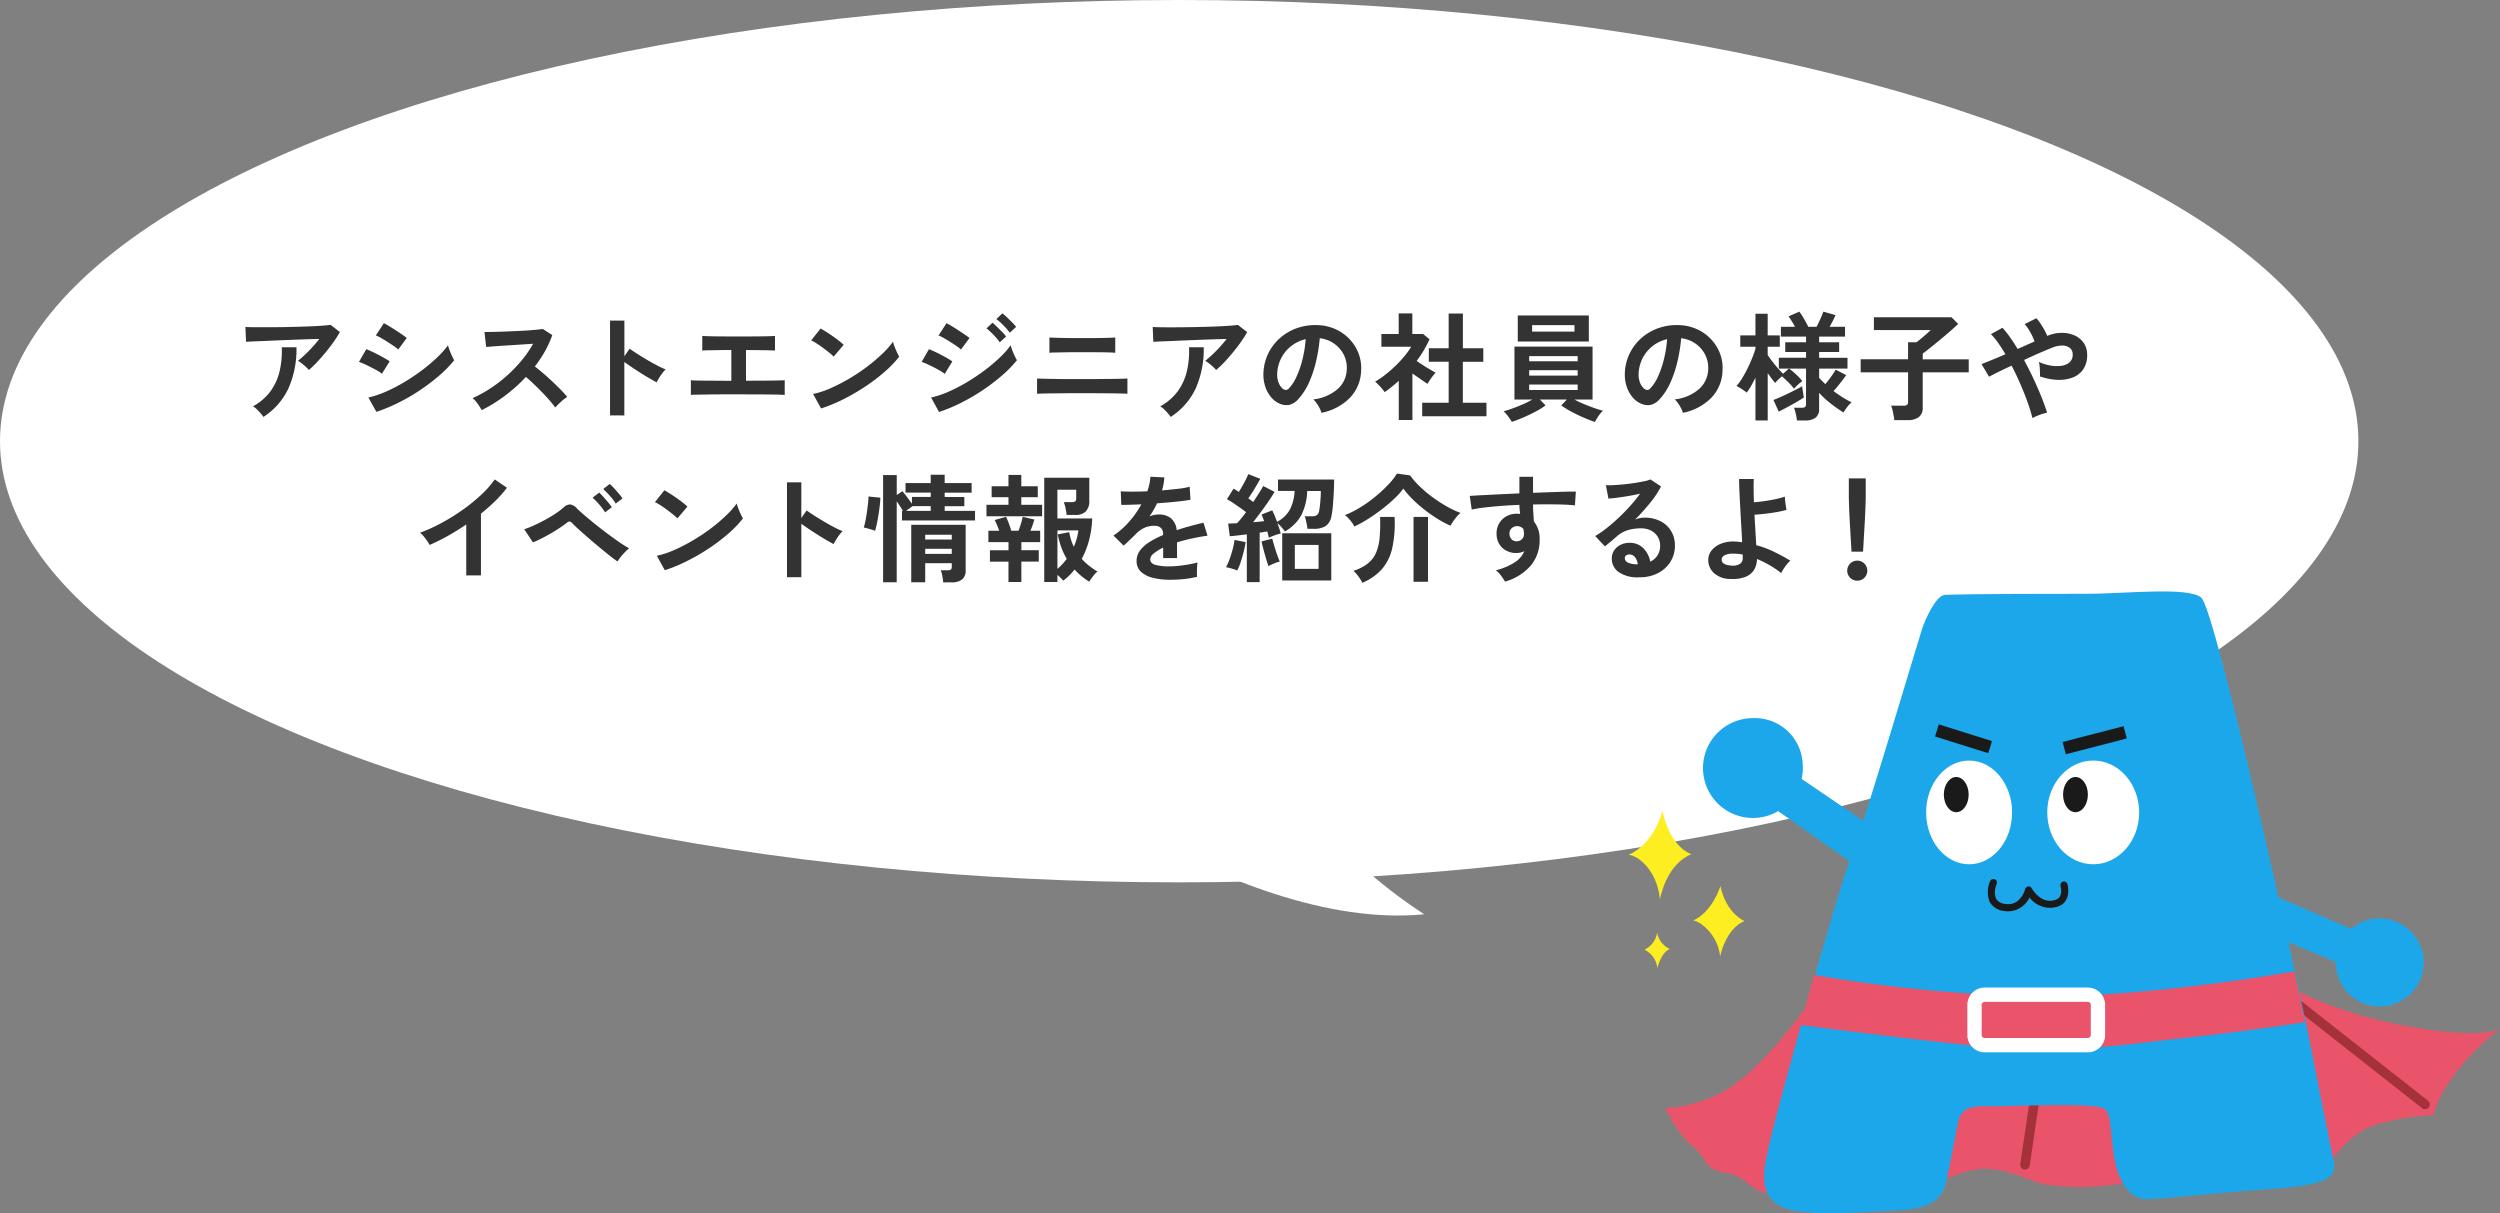 <svg xmlns="http://www.w3.org/2000/svg" width="340" height="164.998" viewBox="0 0 340 164.998"><rect x="0" y="0" width="340" height="164.998" fill="#808080" stroke="none"/><g id="blog-chara" transform="translate(-876.371 -6340)"><ellipse id="楕円形_2817" data-name="楕円形 2817" cx="160.371" cy="60" rx="160.371" ry="60" transform="translate(876.371 6340)" fill="#fff"/><g id="グループ_12469" data-name="グループ 12469" transform="translate(1097.859 6420.436)"><path id="パス_87754" data-name="パス 87754" d="M266.913 640.364s-6.71 10.009-12.558 12.774a19.247 19.247 0 01-7.256 1.907s1.919 3.742 3.55 4.989 1.847 2.567 2.9 3.238 2.639.36 4.174 1.511 2.711 2.279 5.973 2.087 17.751-.216 17.751-.216 5.661-3.454 9.211-3.358 5.853 1.631 8.06 2.111a34.179 34.179 0 0011.9-.384c4.894-.96 26.531-2.015 26.531-2.015s2.495-4.222 6.237-5.565a30.312 30.312 0 018.252-1.443s.672-4.99 9.02-11.8c0 0-2.207 1.727-13.529-.48s-17.367-6.525-17.367-6.525z" transform="translate(-242.146 -584.771)" fill="#e9546a"/><path id="パス_87755" data-name="パス 87755" d="M545.165 726.466a.651.651 0 01-.644-.745l1.871-12.666a.65.65 0 011.285.19l-1.871 12.666a.65.65 0 01-.642.555" transform="translate(-491.252 -647.842)" fill="#a5313b"/><path id="パス_87756" data-name="パス 87756" d="M762.1 648.5a.647.647 0 01-.4-.139l-22.884-17.991a.65.65 0 01.8-1.022l22.884 17.993a.65.65 0 01-.4 1.161" transform="translate(-653.783 -578.082)" fill="#a5313b"/><path id="パス_87757" data-name="パス 87757" d="M373.674 314.763c5.511 0 14-1.01 15.83.517 1.929 1.615 13 51.342 15.015 61.7s2.723 13.51 2.975 14.861c.384 2.063-.144 3.262-8.3 3.85-10.229.737-16.072 1.523-17.511 1.379s-3.136-1.6-3.856-4.858c-.792-3.586-.4-6.675-1.481-7.412-1.367-.929-12.726-.292-16.264-.36-3.742-.072-3.49 1.655-3.97 3.862s-1.247 6.909-1.727 7.676-1.343 2.4-5.757 2.591-13.721 1.151-16.6-.672-2.015-4.894-1.151-8.828 9.115-33.775 10.842-38.093 9.451-30.369 9.835-31.52 1.871-4.514 3.094-4.558c3.92-.141 15.138-.141 19.026-.141" transform="translate(-311.619 -314.436)" fill="#1da7eb"/><path id="パス_87758" data-name="パス 87758" d="M333.968 468.1l10.363 7.052-1.943 5.469-12.81-9z" transform="translate(-311.227 -443.144)" fill="#1da7eb"/><path id="パス_87759" data-name="パス 87759" d="M739.358 564.391l13.913 6-1 4.948-14.208-5.956z" transform="translate(-653.361 -523.791)" fill="#1da7eb"/><path id="パス_87760" data-name="パス 87760" d="M292.6 426.731a6.789 6.789 0 11-6.765-6.216 6.508 6.508 0 016.765 6.216" transform="translate(-268.924 -403.284)" fill="#1da7eb"/><path id="パス_87761" data-name="パス 87761" d="M820.627 594.24a5.987 5.987 0 11-5.986-6.09 6.038 6.038 0 015.986 6.09" transform="translate(-712.486 -543.69)" fill="#1da7eb"/><path id="パス_87762" data-name="パス 87762" d="M477.4 463.085c0 3.9-2.617 7.053-5.845 7.053s-5.845-3.158-5.845-7.053 2.617-7.053 5.845-7.053 5.845 3.158 5.845 7.053" transform="translate(-425.244 -433.032)" fill="#fff"/><path id="パス_87763" data-name="パス 87763" d="M579.662 463.085c0 3.9-2.8 7.053-6.249 7.053s-6.249-3.158-6.249-7.053 2.8-7.053 6.249-7.053 6.249 3.158 6.249 7.053" transform="translate(-510.223 -433.032)" fill="#fff"/><path id="パス_87764" data-name="パス 87764" d="M583.753 472.186c0 1.322-.756 2.394-1.688 2.394s-1.688-1.072-1.688-2.394.756-2.394 1.688-2.394 1.688 1.072 1.688 2.394" transform="translate(-521.289 -444.558)" fill="#1a1a1a"/><path id="パス_87765" data-name="パス 87765" d="M483.921 472.186c0 1.322-.756 2.394-1.688 2.394s-1.688-1.072-1.688-2.394.756-2.394 1.688-2.394 1.688 1.072 1.688 2.394" transform="translate(-437.672 -444.558)" fill="#1a1a1a"/><path id="長方形_82336" data-name="長方形 82336" transform="rotate(-14.53 109.812 -221.28)" fill="#1a1a1a" d="M0 0h8.564v1.727H0z"/><path id="長方形_82337" data-name="長方形 82337" transform="rotate(-72.581 34.272 -18.513)" fill="#1a1a1a" d="M0 0h1.727v7.583H0z"/><path id="パス_87766" data-name="パス 87766" d="M520.033 559.587a3.636 3.636 0 01-.573-.047 2.514 2.514 0 01-1.953-1.219 3.622 3.622 0 01.062-2.844.487.487 0 01.89.4 2.621 2.621 0 00-.093 1.985 1.6 1.6 0 001.248.718c2.077.333 2.689-1.919 2.714-2.015a.488.488 0 01.9-.111c.052.094 1.307 2.325 3.328 1.53.973-.382.6-1.779.584-1.839a.487.487 0 01.938-.263c.224.794.268 2.445-1.166 3.009a3.47 3.47 0 01-3.993-1.188 3.266 3.266 0 01-2.885 1.887" transform="translate(-468.395 -516.083)" fill="#1a1a1a"/><path id="パス_87767" data-name="パス 87767" d="M362.455 632.963a201.176 201.176 0 0029.859 2.917c16.081.162 35.484-3.408 35.484-3.408l1.439 6.909s-7.838 1.266-17.655 2.3c-5.849.618-10.335 1.506-20.73 1.343-6.172-.325-8.3-.58-13.237-1.151-9.42-1.092-16.975-2.1-16.975-2.1z" transform="translate(-337.244 -580.813)" fill="#e9546a"/><path id="パス_87768" data-name="パス 87768" d="M221.208 498.23s-1.031 4.39-4.606 5.973c1.055 0 3.838 1.871 4.27 6.045 0 0 .744-4.678 4.27-6.141 0 0-2.831-.768-3.934-5.877" transform="translate(-216.602 -468.376)" fill="#fcee21"/><path id="パス_87769" data-name="パス 87769" d="M274.36 561.142s-1.055 3.5-3.706 4.678c.783 0 3.35 1.8 3.67 4.894 0 0 .695-3.736 3.31-4.822 0 0-2.456-.959-3.274-4.75" transform="translate(-261.873 -521.069)" fill="#fcee21"/><path id="パス_87770" data-name="パス 87770" d="M231.621 600.056a3.084 3.084 0 01-1.727 2.327 3.128 3.128 0 011.751 2.519s.475-2.113 1.7-2.621a2.945 2.945 0 01-1.721-2.225" transform="translate(-227.734 -553.662)" fill="#fcee21"/><path id="パス_87771" data-name="パス 87771" d="M516.625 654.888H502.6a2.359 2.359 0 01-2.356-2.356v-4.1a2.359 2.359 0 012.356-2.356h14.024a2.359 2.359 0 012.356 2.356v4.1a2.359 2.359 0 01-2.356 2.356M502.6 648.02a.407.407 0 00-.407.407v4.1a.407.407 0 00.407.407h14.024a.407.407 0 00.407-.407v-4.1a.407.407 0 00-.407-.407z" transform="translate(-454.172 -592.203)" fill="#fff"/></g><path id="パス_123062" data-name="パス 123062" d="M0 4.454s24.723 34.7 50.783 39.054C29.9 20.135 37.58 0 37.58 0z" transform="rotate(-14.98 24978.906 -622.398)" fill="#fff"/><path id="パス_130799" data-name="パス 130799" d="M16.372 13.32a3.228 3.228 0 00-.408-.432q-.264-.24-.552-.464a3.767 3.767 0 00-.528-.352q.432-.336.944-.816t1.024-1.04q.512-.56.944-1.12-.88.016-2.024.056t-2.352.088q-1.208.048-2.328.1t-1.984.08q-.864.032-1.28.064l-.08-2.016Q8.276 7.5 9.2 7.5t2.064 0q1.136 0 2.356-.028t2.344-.064q1.128-.04 2.016-.1t1.352-.128l1.264.976a14.066 14.066 0 01-.864 1.36q-.512.72-1.1 1.432t-1.168 1.328a13.777 13.777 0 01-1.092 1.044zM10.2 19.7a6.185 6.185 0 00-.384-.488q-.24-.28-.512-.544a2.614 2.614 0 00-.528-.408 7.285 7.285 0 002.368-2.032 7.552 7.552 0 001.248-2.72 12.041 12.041 0 00.3-3.28h2a13.148 13.148 0 01-1.1 5.608A9.306 9.306 0 0110.2 19.7zm15.36-.688l-1.088-1.952a13.043 13.043 0 002.408-.808 22.835 22.835 0 002.5-1.3 26.54 26.54 0 002.384-1.6 22.913 22.913 0 002.048-1.728A12.31 12.31 0 0035.3 9.96a5.528 5.528 0 00.216.672q.152.4.328.776a6.1 6.1 0 00.3.584 15.541 15.541 0 01-1.976 2.032A26.717 26.717 0 0131.588 16a26.547 26.547 0 01-2.952 1.728 23.2 23.2 0 01-3.08 1.288zm2.976-8.48a5.748 5.748 0 00-.6-.464q-.396-.268-.86-.568t-.888-.536a6.57 6.57 0 00-.7-.352l1.092-1.66q.32.16.76.432t.9.568q.456.3.848.568t.6.448zm-2.224 3.3a5.39 5.39 0 00-.88-.568q-.576-.312-1.192-.608a9.287 9.287 0 00-1.048-.44l.992-1.728q.464.176 1.08.48t1.192.624q.576.32.912.544zm13.584 4.944q-.208-.352-.552-.848a3.813 3.813 0 00-.7-.784 16.673 16.673 0 002.4-1.312 18.947 18.947 0 002.3-1.768 19.3 19.3 0 002-2.08 14.447 14.447 0 001.528-2.232q-.784.048-1.72.112t-1.856.12q-.92.056-1.664.112l-1.144.088-.228-2.032q.4 0 1.2-.016t1.792-.056q.992-.04 1.976-.088T47 7.872q.8-.072 1.18-.136l1.3.832a13.224 13.224 0 01-.992 2.2 17.022 17.022 0 01-1.376 2.072q.56.432 1.192.976t1.24 1.12q.608.576 1.12 1.1t.848.944a6.426 6.426 0 00-.848.664q-.448.408-.784.776a12.512 12.512 0 00-.784-.984q-.48-.552-1.032-1.12t-1.112-1.1q-.56-.536-1.056-.952a21.248 21.248 0 01-2.88 2.576 21.02 21.02 0 01-3.124 1.936zm17.44.72V6.6h1.952v4.848L60 10.424q.384.272 1.016.68t1.352.832q.72.424 1.392.776a10.8 10.8 0 001.136.528 3.832 3.832 0 00-.44.5 7.843 7.843 0 00-.456.672q-.208.344-.336.584-.384-.208-.952-.536t-1.2-.728q-.632-.4-1.216-.792t-1.016-.712V19.5zm10.992-2.784v-2q.528.048 1.984.056t3.52.024V10.6q-.9 0-1.72.016t-1.416.024a7.554 7.554 0 00-.816.04v-2q.464.048 1.784.064t3.208.016q1.824 0 3.144-.016t1.752-.064v2q-.352-.032-1.368-.048t-2.572-.032v4.176q1.312 0 2.408-.008t1.84-.024q.744-.016 1.016-.032v2q-.512-.048-2.168-.064t-4.136-.016h-2.08q-1.04 0-1.944.016t-1.544.024q-.64.008-.896.04zm17.712 1.84l-1.088-1.968a12.293 12.293 0 002.392-.792 24.044 24.044 0 002.52-1.3 25.355 25.355 0 002.4-1.6 22.962 22.962 0 002.056-1.736 12.4 12.4 0 001.5-1.68 5.529 5.529 0 00.216.672q.152.4.328.776a6.093 6.093 0 00.3.584 15.035 15.035 0 01-1.96 2.04 25 25 0 01-2.6 1.984 28.341 28.341 0 01-2.976 1.736 21.52 21.52 0 01-3.092 1.284zm1.708-7.052a5.744 5.744 0 00-.584-.528q-.376-.3-.832-.64t-.888-.616a5.827 5.827 0 00-.752-.424l1.28-1.616q.32.176.752.448t.888.592q.456.32.856.632a7.081 7.081 0 01.64.552zm14.336 7.536L101 17.064a13.043 13.043 0 002.408-.808 22.836 22.836 0 002.5-1.3 26.54 26.54 0 002.384-1.6 22.912 22.912 0 002.048-1.728 12.309 12.309 0 001.488-1.672 5.121 5.121 0 00.216.688q.152.4.328.768a6.48 6.48 0 00.3.576 15.54 15.54 0 01-1.976 2.032 26.718 26.718 0 01-2.58 1.98 27.459 27.459 0 01-2.952 1.736 22.573 22.573 0 01-3.08 1.296zm2.976-8.5a4.425 4.425 0 00-.584-.464q-.392-.272-.864-.568t-.9-.536a6.569 6.569 0 00-.7-.352l1.088-1.664q.32.16.76.432t.9.568q.456.3.848.568t.616.448zm-2.208 3.312a5.6 5.6 0 00-.888-.576q-.584-.32-1.2-.616a9.287 9.287 0 00-1.048-.44l.992-1.728q.464.176 1.08.48t1.192.624a9.85 9.85 0 01.912.56zm8.848-5.6a8.945 8.945 0 00-.872-1.008 8.111 8.111 0 00-.952-.848l.816-.768a5.237 5.237 0 01.616.52q.36.344.712.7a6.533 6.533 0 01.544.616zm-1.36 1.3a8.488 8.488 0 00-.864-1.024 9.071 9.071 0 00-.944-.864l.816-.768q.24.192.6.544t.712.712a6.533 6.533 0 01.544.616zm5.072 7.008v-2.08q.3.016.992.032t1.6.032q.912.016 1.92.016h1.936q.9 0 1.816-.008l1.744-.016q.824-.008 1.432-.024t.848-.032v2.08q-.336-.032-1.24-.048t-2.112-.024q-1.208-.008-2.488-.008h-1.384q-.776 0-1.576.008l-1.52.016q-.72.008-1.24.024t-.728.028zm1.68-5.568V8.9q.24.016.752.032t1.208.032q.7.016 1.456.016H122q.944 0 1.784-.008t1.448-.032q.608-.024.816-.04v2.08q-.4-.048-1.464-.064T122 10.9h-1.368q-.76 0-1.5.016t-1.3.024a6.137 6.137 0 00-.74.044zm22.672 2.336a3.226 3.226 0 00-.408-.432q-.264-.24-.552-.464a3.767 3.767 0 00-.528-.352q.432-.336.944-.816t1.024-1.04q.512-.56.944-1.12-.88.016-2.024.056t-2.352.088q-1.208.048-2.328.1t-1.984.08q-.864.032-1.28.064l-.08-2.016q.528.032 1.448.04t2.064 0q1.144-.008 2.36-.032t2.344-.064q1.128-.04 2.016-.1t1.352-.128l1.264.976a14.067 14.067 0 01-.864 1.36q-.512.72-1.1 1.432t-1.168 1.328a13.777 13.777 0 01-1.092 1.036zm-6.176 6.376a6.183 6.183 0 00-.384-.488q-.24-.28-.512-.544a2.613 2.613 0 00-.528-.408 7.285 7.285 0 002.368-2.032 7.552 7.552 0 001.248-2.72 12.041 12.041 0 00.3-3.28h2a13.148 13.148 0 01-1.1 5.608 9.306 9.306 0 01-3.392 3.864zm20.5-.56a3.077 3.077 0 00-.24-.608 5.217 5.217 0 00-.408-.68 3.448 3.448 0 00-.456-.536 6.019 6.019 0 003.336-1.432 3.7 3.7 0 001.208-2.584 3.944 3.944 0 00-.432-2.112A4.167 4.167 0 00153.86 9a22.436 22.436 0 01-.48 3.04 15.92 15.92 0 01-.952 2.912 8.4 8.4 0 01-1.464 2.3 2.424 2.424 0 01-1.272.816 2.282 2.282 0 01-1.3-.176 3.113 3.113 0 01-1.184-.912 4.41 4.41 0 01-.784-1.48 5.167 5.167 0 01-.224-1.832 6.623 6.623 0 012.32-4.752 7 7 0 012.352-1.328 7.53 7.53 0 012.832-.368 6.368 6.368 0 012.288.544 5.976 5.976 0 013.128 3.264 5.539 5.539 0 01.36 2.416 5.518 5.518 0 01-1.536 3.672 7.453 7.453 0 01-3.86 2.028zm-5.2-3.232a.617.617 0 00.368.128.553.553 0 00.384-.192 5.646 5.646 0 001.064-1.632 13.266 13.266 0 00.816-2.384 15.857 15.857 0 00.424-2.7 4.968 4.968 0 00-3.312 2.552 5.083 5.083 0 00-.56 2.088 3.014 3.014 0 00.2 1.3 1.975 1.975 0 00.612.844zm18.9 3.7v-1.84h3.6V12.2h-2.7v-1.84h2.7V5.64h1.936v4.72h2.776v1.84h-2.784v5.568h3.216v1.84zm-3.184.512v-5.328q-.448.4-.928.792t-.992.744a5.87 5.87 0 00-.608-.752 7.736 7.736 0 00-.688-.672 11.965 11.965 0 001.352-.92 17.153 17.153 0 001.4-1.216 16.074 16.074 0 001.248-1.344 9.117 9.117 0 00.9-1.272h-4.048V8.424h2.352v-2.8h1.856v2.8h1.472l.864.72a15.578 15.578 0 01-1.744 2.944q.416.288.9.6t.936.576q.448.264.736.424a4.681 4.681 0 00-.376.44q-.216.28-.416.576t-.312.5q-.432-.288-.976-.664t-1.072-.744v6.32zm26.672.272q-.7-.24-1.568-.616t-1.664-.808a11.565 11.565 0 01-1.344-.832l.768-.8H183.8l.768.8a9.883 9.883 0 01-1.328.824q-.8.424-1.664.8t-1.6.616q-.112-.192-.3-.472t-.408-.544a3.145 3.145 0 00-.408-.424q.48-.128 1.176-.376t1.432-.568a11.233 11.233 0 001.3-.656h-2.432v-7.2h10.624v7.2h-2.46a13.036 13.036 0 001.3.624q.728.3 1.424.544t1.16.352a2.918 2.918 0 00-.416.448 6.792 6.792 0 00-.408.584q-.18.296-.292.504zM180.788 9.448V5.9h9.664v3.548zM182.74 8.1h5.76v-.88h-5.76zm-.4 7.936h6.592V15.3h-6.592zm0-1.952h6.592v-.736h-6.592zm0-1.952h6.592v-.7h-6.592zm20.9 7.008a3.077 3.077 0 00-.24-.608 5.217 5.217 0 00-.408-.68 3.448 3.448 0 00-.456-.536 6.019 6.019 0 003.336-1.432 3.7 3.7 0 001.208-2.584 3.944 3.944 0 00-.432-2.112A4.167 4.167 0 00203.012 9a22.436 22.436 0 01-.48 3.04 15.92 15.92 0 01-.952 2.912 8.4 8.4 0 01-1.464 2.3 2.424 2.424 0 01-1.272.816 2.282 2.282 0 01-1.3-.176 3.113 3.113 0 01-1.184-.912 4.41 4.41 0 01-.784-1.48 5.167 5.167 0 01-.224-1.832 6.623 6.623 0 012.32-4.752 7 7 0 012.352-1.328 7.53 7.53 0 012.832-.368 6.368 6.368 0 012.288.544 5.976 5.976 0 013.128 3.264 5.539 5.539 0 01.36 2.416 5.518 5.518 0 01-1.536 3.672 7.453 7.453 0 01-3.86 2.028zm-5.2-3.232a.617.617 0 00.368.128.553.553 0 00.384-.192 5.646 5.646 0 001.064-1.632 13.266 13.266 0 00.816-2.384 15.857 15.857 0 00.424-2.7 4.968 4.968 0 00-3.312 2.552 5.083 5.083 0 00-.56 2.088 3.014 3.014 0 00.2 1.3 1.975 1.975 0 00.612.844zm15.072 4.272v-5.82q-.288.592-.584 1.112a8.343 8.343 0 01-.6.92 7.688 7.688 0 00-.68-.48 8.019 8.019 0 00-.712-.416 7.536 7.536 0 00.768-1.056q.384-.624.736-1.344t.632-1.416a12.929 12.929 0 00.44-1.256v-.272h-2.064V8.616h2.064V5.672h1.664v2.944h1.648v1.536h-1.648v1.136q.224.336.584.808t.76.936q.4.464.752.8l.784-.7h-1.36v-1.476h3.7v-.784h-2.832V9.544h2.832v-.768h-3.424V7.448h1.92a12.412 12.412 0 00-.88-1.424l1.472-.64a10.216 10.216 0 01.64.992q.352.608.576 1.072h1.12q.272-.512.536-1.1t.392-.968l1.648.48q-.144.352-.36.776t-.44.808h2.1v1.332h-3.52v.768h2.72v1.328h-2.72v.784h3.856v1.472h-3.856v1.264q.192.208.4.416l.432.432q.4-.464.784-1t.64-.968l1.424.752q-.352.48-.824 1.088t-.9 1.072q.608.448 1.232.848a11.07 11.07 0 001.232.688 3.557 3.557 0 00-.608.64 5.947 5.947 0 00-.5.736 18.242 18.242 0 01-1.816-1.28 11.744 11.744 0 01-1.5-1.392v2.16a1.477 1.477 0 01-.472 1.216 2.269 2.269 0 01-1.448.384h-1.1a6.828 6.828 0 00-.152-.9 5.189 5.189 0 00-.248-.832h1.048a.766.766 0 00.456-.1.492.492 0 00.136-.408v-4.816h-2.3a11 11 0 01.952.8 6.566 6.566 0 01.84.912 5.153 5.153 0 00-.568.456 5.411 5.411 0 00-.552.568 9.068 9.068 0 00-.776-.872q-.456-.456-.872-.808-.256.208-.52.464a5.389 5.389 0 00-.408.432q-.208-.24-.472-.592t-.536-.736v6.432zm3.168-1.2l-.72-1.584q.384-.144.912-.376t1.1-.512q.576-.28 1.08-.536t.808-.448q.016.144.064.472t.1.64l.064.424q-.368.256-.992.616t-1.28.712q-.66.356-1.14.596zM232 20.136q-.032-.272-.1-.648t-.152-.736a3.831 3.831 0 00-.184-.584h1.68a.842.842 0 00.48-.1.522.522 0 00.144-.44V13.64h-6.448v-1.776h6.448v-2.32h1.152q.272-.208.648-.52t.736-.632q.36-.32.536-.5h-7.72v-1.74h10.56l.9.9q-.3.3-.8.744t-1.088.936q-.592.5-1.168.968t-1.04.84q-.464.368-.72.544v.784h6.256v1.772h-6.26v4.768a1.58 1.58 0 01-.52 1.312 2.464 2.464 0 01-1.56.416zm18.784-.272a21.446 21.446 0 00-.648-2.12q-.424-1.192-.984-2.488t-1.2-2.528q-1.008.464-1.832.872t-1.24.632l-1.02-1.712q.528-.208 1.392-.56t1.856-.784q-.5-.848-.992-1.544a10.365 10.365 0 00-.976-1.192l1.568-.864a13.264 13.264 0 011.032 1.3q.52.736 1.032 1.584l1.2-.536q.592-.264 1.1-.488a7.293 7.293 0 00-.344-.808 8.988 8.988 0 00-.48-.856 4.007 4.007 0 00-.536-.688l1.6-.8a4.549 4.549 0 01.544.688q.288.432.544.888a6.7 6.7 0 01.4.824 5.041 5.041 0 011.96-.416 4.231 4.231 0 011.752.352 2.949 2.949 0 011.248 1.024 2.774 2.774 0 01.464 1.616 3.356 3.356 0 01-.544 1.984 3.061 3.061 0 01-1.464 1.112 5.222 5.222 0 01-2.064.3 8.192 8.192 0 01-2.344-.464 5.861 5.861 0 000-.616q-.016-.376-.048-.744a3.643 3.643 0 00-.1-.608 6.424 6.424 0 001.536.48 4.759 4.759 0 001.5.048 2.114 2.114 0 001.128-.472 1.335 1.335 0 00.432-1.064 1.087 1.087 0 00-.392-.9 1.643 1.643 0 00-1.032-.32 3.614 3.614 0 00-1.392.3q-.688.272-1.7.712t-2.1.952q.672 1.232 1.272 2.512t1.08 2.48q.48 1.2.784 2.176a5.1 5.1 0 00-.648.168q-.376.12-.736.272a3.647 3.647 0 00-.604.296zM37.78 41.256v-6.928q-1.216.832-2.488 1.544a27.66 27.66 0 01-2.488 1.24 5.612 5.612 0 00-.352-.56q-.224-.32-.472-.624a2.733 2.733 0 00-.488-.48 20.975 20.975 0 002.88-1.3 27.919 27.919 0 002.872-1.776 24.12 24.12 0 002.536-2.048 12.8 12.8 0 001.872-2.124l1.664 1.136a16.259 16.259 0 01-1.592 1.8 25.521 25.521 0 01-1.944 1.72v8.4zm20.576-1.9q-.416-.272-1.072-.792t-1.416-1.152q-.76-.632-1.488-1.264t-1.312-1.16q-.584-.528-.872-.832a.6.6 0 00-.368-.232.634.634 0 00-.4.2q-.432.336-1.016.72t-1.224.752q-.64.368-1.248.672t-1.088.5l-1.184-1.792a12.65 12.65 0 001.272-.5q.728-.328 1.5-.744t1.448-.864a9.81 9.81 0 001.128-.848 1.355 1.355 0 01.9-.416 1.441 1.441 0 01.9.528q.32.32.96.872t1.436 1.196q.808.656 1.672 1.3t1.656 1.2a15.713 15.713 0 001.384.864 8.3 8.3 0 00-.848.84 6.67 6.67 0 00-.72.948zm-.24-7.872a7.354 7.354 0 00-.808-1.056 11.287 11.287 0 00-.9-.912l.88-.7a5.375 5.375 0 01.576.56q.336.368.664.752a6.47 6.47 0 01.5.656zm-1.456 1.2a7.457 7.457 0 00-.8-1.08 10 10 0 00-.9-.92l.9-.688a6.332 6.332 0 01.56.568q.336.376.656.76a7.072 7.072 0 01.5.656zm8.128 7.872L63.7 38.584a12.293 12.293 0 002.392-.792 24.043 24.043 0 002.52-1.3 25.354 25.354 0 002.4-1.6 22.962 22.962 0 002.056-1.736 12.4 12.4 0 001.5-1.68 5.529 5.529 0 00.216.672q.152.4.328.776a6.093 6.093 0 00.3.584 15.035 15.035 0 01-1.96 2.04 25 25 0 01-2.6 1.984 28.342 28.342 0 01-2.976 1.736 21.52 21.52 0 01-3.088 1.284zM66.5 33.5a5.744 5.744 0 00-.584-.528q-.376-.3-.832-.64t-.888-.616a5.827 5.827 0 00-.752-.424l1.28-1.616q.32.176.752.448t.888.592q.456.32.856.632a7.081 7.081 0 01.64.552zm14.9 8V28.6h1.952v4.848l.72-1.024q.384.272 1.016.68t1.352.832q.72.424 1.392.776a10.8 10.8 0 001.136.528 3.832 3.832 0 00-.44.5 7.839 7.839 0 00-.456.672q-.208.344-.336.584-.384-.208-.952-.536t-1.2-.728q-.632-.4-1.216-.792t-1.016-.712V41.5zm13.072.688v-14.58h1.856v2.72l.768-.528q.288.336.664.84t.632.872v-.928h2.56v-.592h-3.428V28.7h3.424v-1.14h1.9v1.14h3.664V30h-3.664v.592h2.672v1.248h-2.672v.64h4.128v1.3h-9.932v-1.3h.112q-.16-.288-.384-.64t-.448-.656v11zm8.176.016q-.032-.384-.12-.864a3.849 3.849 0 00-.216-.784h.976a.586.586 0 00.424-.112.621.621 0 00.1-.416v-.432H100.2v2.592h-1.9v-7.812h7.4v6.192a1.526 1.526 0 01-.472 1.232 2.321 2.321 0 01-1.512.4zm-9.268-7.012a3.791 3.791 0 00-.472-.168q-.3-.088-.592-.168t-.472-.112a8.924 8.924 0 00.224-.9q.112-.552.2-1.176t.152-1.192a8.758 8.758 0 00.064-.952l1.616.16q-.016.56-.1 1.24t-.192 1.336q-.112.656-.232 1.176t-.196.756zm6.816 3.136h3.616v-.688H100.2zm0-1.952h3.616v-.656H100.2zm-2.608-3.9h3.36v-.64h-2.464zm18.8 9.68v-14.18h6.128v3.072a2.049 2.049 0 01-.48 1.512 1.952 1.952 0 01-1.424.472h-1.184a6.841 6.841 0 00-.144-.928 4.831 4.831 0 00-.24-.816h1.1a.822.822 0 00.448-.1.453.453 0 00.144-.4v-1.18h-2.56v3.9h4.736a13.162 13.162 0 01-.408 2.88A11.572 11.572 0 01121.492 39a7.215 7.215 0 00.968.92 12.029 12.029 0 001.16.808 3.919 3.919 0 00-.576.616q-.32.408-.544.76a8.968 8.968 0 01-1.984-1.648 10.8 10.8 0 01-.736.816 7.287 7.287 0 01-.816.7 5.411 5.411 0 00-.784-.784v.96zm-4.864 0v-2.772H109v-1.552h2.528v-1.1h-2.736v-1.556h1.472q-.144-.4-.312-.8a6.511 6.511 0 00-.312-.656l1.552-.432a9.462 9.462 0 01.384.912q.208.56.32.976h.992q.176-.448.336-.976t.24-.912l1.584.368q-.1.336-.24.744t-.3.776h1.328v1.552h-2.56v1.1h2.368v1.552h-2.368v2.768zm-2.992-8.944v-1.556h2.992v-1.04h-2.288v-1.488h2.288v-1.536h1.744v1.536h2.24v1.488h-2.24v1.04h2.832v1.552zm9.648 7.152q.352-.3.672-.64a6.439 6.439 0 00.592-.72 9.594 9.594 0 01-.736-1.568 11.2 11.2 0 01-.48-1.76l1.552-.3a7.878 7.878 0 00.624 1.984 7.585 7.585 0 00.624-2.224h-2.848zm15.408 1.488a10.07 10.07 0 01-2.368-.256 3.646 3.646 0 01-1.664-.824 1.951 1.951 0 01-.608-1.5 2.311 2.311 0 01.464-1.4 4.679 4.679 0 011.28-1.152 12.054 12.054 0 011.856-.952v-.128a1.084 1.084 0 00-.28-.824 1.124 1.124 0 00-.712-.3 3.305 3.305 0 00-1.408.208 3.774 3.774 0 00-1.328.928q-.192.192-.5.488t-.608.584q-.3.288-.528.48l-1.384-1.372a10.637 10.637 0 002.112-1.856 12.872 12.872 0 001.68-2.384l-1.632.056q-.736.024-1.1.008l-.064-1.84q.544.048 1.512.048t2.1-.048a7.181 7.181 0 00.416-1.984l1.9.1a7.678 7.678 0 01-.32 1.76q1.184-.1 2.2-.216a10.035 10.035 0 001.56-.28l.112 1.776q-.448.08-1.168.168t-1.592.168q-.872.08-1.784.144-.208.448-.472.9t-.552.872a3.463 3.463 0 011.3-.256 2.542 2.542 0 011.592.5 2.369 2.369 0 01.8 1.632q.9-.3 1.832-.552t1.816-.456l.544 1.76q-1.12.16-2.176.392t-1.968.52v2.128h-1.888V37.48a5.98 5.98 0 00-1.28.792 1.1 1.1 0 00-.48.776q0 .544.656.76a6.859 6.859 0 002 .216 11.735 11.735 0 001.224-.072q.68-.072 1.36-.192t1.192-.264q-.032.208-.056.6t-.024.776q0 .384.016.576a13.408 13.408 0 01-1.76.3 17.275 17.275 0 01-1.82.1zm10.352.32v-6.5l-1.264.152q-.608.072-1.056.1l-.22-1.724q.528 0 1.216-.048.272-.288.584-.672t.632-.832q-.544-.416-1.272-.92t-1.32-.84l.9-1.44.336.208q.176.108.384.24.224-.368.48-.816t.472-.88q.216-.432.328-.72l1.632.64q-.352.64-.792 1.368t-.84 1.288q.192.128.36.256l.312.24q.432-.656.792-1.224t.568-.952l1.536.8q-.32.56-.808 1.272t-1.04 1.456q-.552.744-1.064 1.4.416-.032.792-.072l.7-.072a7.138 7.138 0 00-.352-.9l1.456-.576a14.9 14.9 0 01.656 1.568A4.284 4.284 0 00149.8 32.3a6.329 6.329 0 00.64-2.536h-2.26v-1.548h7.632q0 .8-.048 1.744t-.12 1.784a11.6 11.6 0 01-.184 1.368 2.072 2.072 0 01-.8 1.432 3.03 3.03 0 01-1.632.376h-.848a4.637 4.637 0 00-.08-.568q-.064-.328-.136-.64a3.244 3.244 0 00-.152-.5h.912a1.274 1.274 0 00.768-.168.976.976 0 00.288-.6q.064-.32.112-.784t.08-.968q.032-.5.032-.92h-1.856a7.846 7.846 0 01-.784 3.256 5.762 5.762 0 01-2.24 2.248q-.16-.224-.456-.568a3.873 3.873 0 00-.568-.552q.144.384.264.752t.184.656a5.619 5.619 0 00-.84.248 6.52 6.52 0 00-.776.328q-.032-.176-.088-.4t-.12-.464q-.224.032-.488.08t-.552.08v6.736zm4.816-.224v-6.42h6.672v6.416zm1.712-1.584h3.232v-3.252h-3.232zm-7.824.224a7.359 7.359 0 00-.768-.264 6.381 6.381 0 00-.768-.184 7.919 7.919 0 00.48-1.08q.24-.648.424-1.352a11.211 11.211 0 00.264-1.28l1.5.3a12.29 12.29 0 01-.264 1.3q-.184.728-.408 1.408a7.9 7.9 0 01-.46 1.148zm4.24-.592q-.128-.352-.312-.968t-.36-1.28q-.176-.664-.272-1.112l1.456-.384q.1.384.28.992t.384 1.192q.2.584.36.936a4.674 4.674 0 00-.784.264q-.436.18-.752.356zm11.68-5.392a3.305 3.305 0 00-.328-.536 6.754 6.754 0 00-.472-.576 3.16 3.16 0 00-.48-.44 13 13 0 002.056-1.032 17.914 17.914 0 002.04-1.448 19.4 19.4 0 001.76-1.624 9.077 9.077 0 001.216-1.544l1.792.256a11.2 11.2 0 001.312 1.5 16.538 16.538 0 001.72 1.448 19.659 19.659 0 001.92 1.248 12.8 12.8 0 001.9.9 3.847 3.847 0 00-.512.512 8.262 8.262 0 00-.5.656 4.142 4.142 0 00-.344.576 13.7 13.7 0 01-1.752-.928 20.11 20.11 0 01-1.776-1.24 18.259 18.259 0 01-1.616-1.416 11.584 11.584 0 01-1.272-1.472 9.822 9.822 0 01-1.272 1.416 22.168 22.168 0 01-1.736 1.464q-.944.72-1.9 1.32a15.42 15.42 0 01-1.756.956zm1.088 7.664a5.142 5.142 0 00-.512-.84 4.589 4.589 0 00-.7-.792 6.31 6.31 0 001.944-.992 3.8 3.8 0 001.128-1.464A6.677 6.677 0 00162 36.1a23.1 23.1 0 00.064-2.8h1.968a15.83 15.83 0 01-.328 4.288 6.514 6.514 0 01-1.416 2.84 7.487 7.487 0 01-2.636 1.836zm6.96-.144V33.3h1.968v8.82zm12.448-.024q-.192-.32-.512-.768a3.6 3.6 0 00-.736-.768 8.92 8.92 0 002.608-1.112 3.386 3.386 0 001.264-1.5 2.272 2.272 0 01-1.024.256 2.772 2.772 0 01-1.96-.688 2.557 2.557 0 01-.792-1.856 2.666 2.666 0 01.32-1.432 2.59 2.59 0 01.992-1 2.868 2.868 0 011.456-.368q.128 0 .224.008t.208.024l-.064-.592a6.119 6.119 0 01-.032-.64q-1.3.048-2.528.144t-2.256.216a15.125 15.125 0 00-1.7.28l-.272-1.856q.576-.048 1.616-.1t2.376-.12q1.336-.064 2.76-.128v-2.252h1.856v2.176q1.248-.048 2.384-.088t2.032-.064q.9-.024 1.408-.008l-.128 1.872q-.928-.112-2.456-.136t-3.24.008q0 .576.04 1.168t.072 1.136a3.691 3.691 0 01.784 2.464 5.328 5.328 0 01-1.232 3.576 7.294 7.294 0 01-3.468 2.148zm1.616-5.488a1.026 1.026 0 00.7-.3.986.986 0 00.256-.7 2.215 2.215 0 00-.024-.312q-.024-.168-.056-.36a1.079 1.079 0 00-.848-.384 1.051 1.051 0 00-.752.288.921.921 0 00-.288.736 1.061 1.061 0 00.28.76.909.909 0 00.732.276zm16.64 4.9a4.513 4.513 0 01-2.832-.728 2.206 2.206 0 01-.912-1.784 1.985 1.985 0 01.336-1.168 2.256 2.256 0 01.88-.744 2.64 2.64 0 011.168-.264 2.57 2.57 0 011.912.736 3.448 3.448 0 01.936 1.824 2.313 2.313 0 00.968-.832 2.354 2.354 0 00.376-1.344 2.269 2.269 0 00-.32-1.2 2.3 2.3 0 00-.9-.84 2.826 2.826 0 00-1.352-.312 6.079 6.079 0 00-1.864.256 4.044 4.044 0 00-1.432.816q-.288.256-.76.656t-.888.72l-1.316-1.404a13.319 13.319 0 001.536-1.056q.816-.64 1.648-1.424t1.584-1.624a20.844 20.844 0 001.344-1.656q-.688.16-1.5.3t-1.552.24q-.744.1-1.256.128l-.352-1.824a8.211 8.211 0 001.08-.008q.648-.04 1.4-.112t1.464-.184q.712-.112 1.28-.232a4.1 4.1 0 00.84-.248l1.44.96a12.919 12.919 0 01-1.5 2.248 29.053 29.053 0 01-2.04 2.264 2.8 2.8 0 01.608-.2 3.126 3.126 0 01.66-.072 4.712 4.712 0 012.192.48 3.578 3.578 0 011.448 1.336 3.761 3.761 0 01.52 1.992 4.072 4.072 0 01-.6 2.176 4.285 4.285 0 01-1.688 1.552 5.4 5.4 0 01-2.556.576zm-.208-1.76a1.927 1.927 0 00-.376-.976.948.948 0 00-.776-.368.715.715 0 00-.432.128.444.444 0 00-.176.384.652.652 0 00.36.56 2.594 2.594 0 001.208.256.3.3 0 00.1.016zm12.624 1.984a3.319 3.319 0 01-2.256-.792 2.373 2.373 0 01-.784-1.784 2.067 2.067 0 01.456-1.3 3.031 3.031 0 011.28-.92 4.453 4.453 0 011.9-.288 7.377 7.377 0 01.976.1q-.048-1.024-.12-2.224t-.136-2.392q-.064-1.192-.112-2.232t-.048-1.76h2q-.032.544-.024 1.376t.04 1.792q.64-.048 1.424-.16t1.528-.272a11.136 11.136 0 001.256-.336 5.39 5.39 0 00.04.552q.04.36.088.7a5.432 5.432 0 00.1.536 10.564 10.564 0 01-1.28.3q-.768.136-1.584.232T212.98 33q.064 1.12.128 2.2t.112 1.944a13.5 13.5 0 012.48.928q1.168.576 2.16 1.184a2.98 2.98 0 00-.472.488 7.188 7.188 0 00-.472.656 4.892 4.892 0 00-.3.536 13.857 13.857 0 00-3.3-1.92 2.836 2.836 0 01-.368 1.44 2.372 2.372 0 01-1.16.984 4.75 4.75 0 01-2.056.296zm.048-1.824a1.908 1.908 0 001.184-.2.848.848 0 00.416-.76v-.528a4.185 4.185 0 00-.672-.1q-.336-.024-.656-.024a2.347 2.347 0 00-1.144.224.669.669 0 00-.392.592q0 .7 1.264.796zm16.4-1.888q-.032-.5-.08-1.3t-.1-1.744q-.056-.936-.1-1.84t-.064-1.6q-.024-.7-.024-1v-2.48h2.3v2.48q0 .3-.024 1t-.064 1.6q-.04.9-.1 1.84t-.1 1.744q-.048.808-.08 1.3zm.784 3.952a1.366 1.366 0 11.96-.4 1.309 1.309 0 01-.96.4z" transform="translate(902 6377)" fill="#333"/></g></svg>